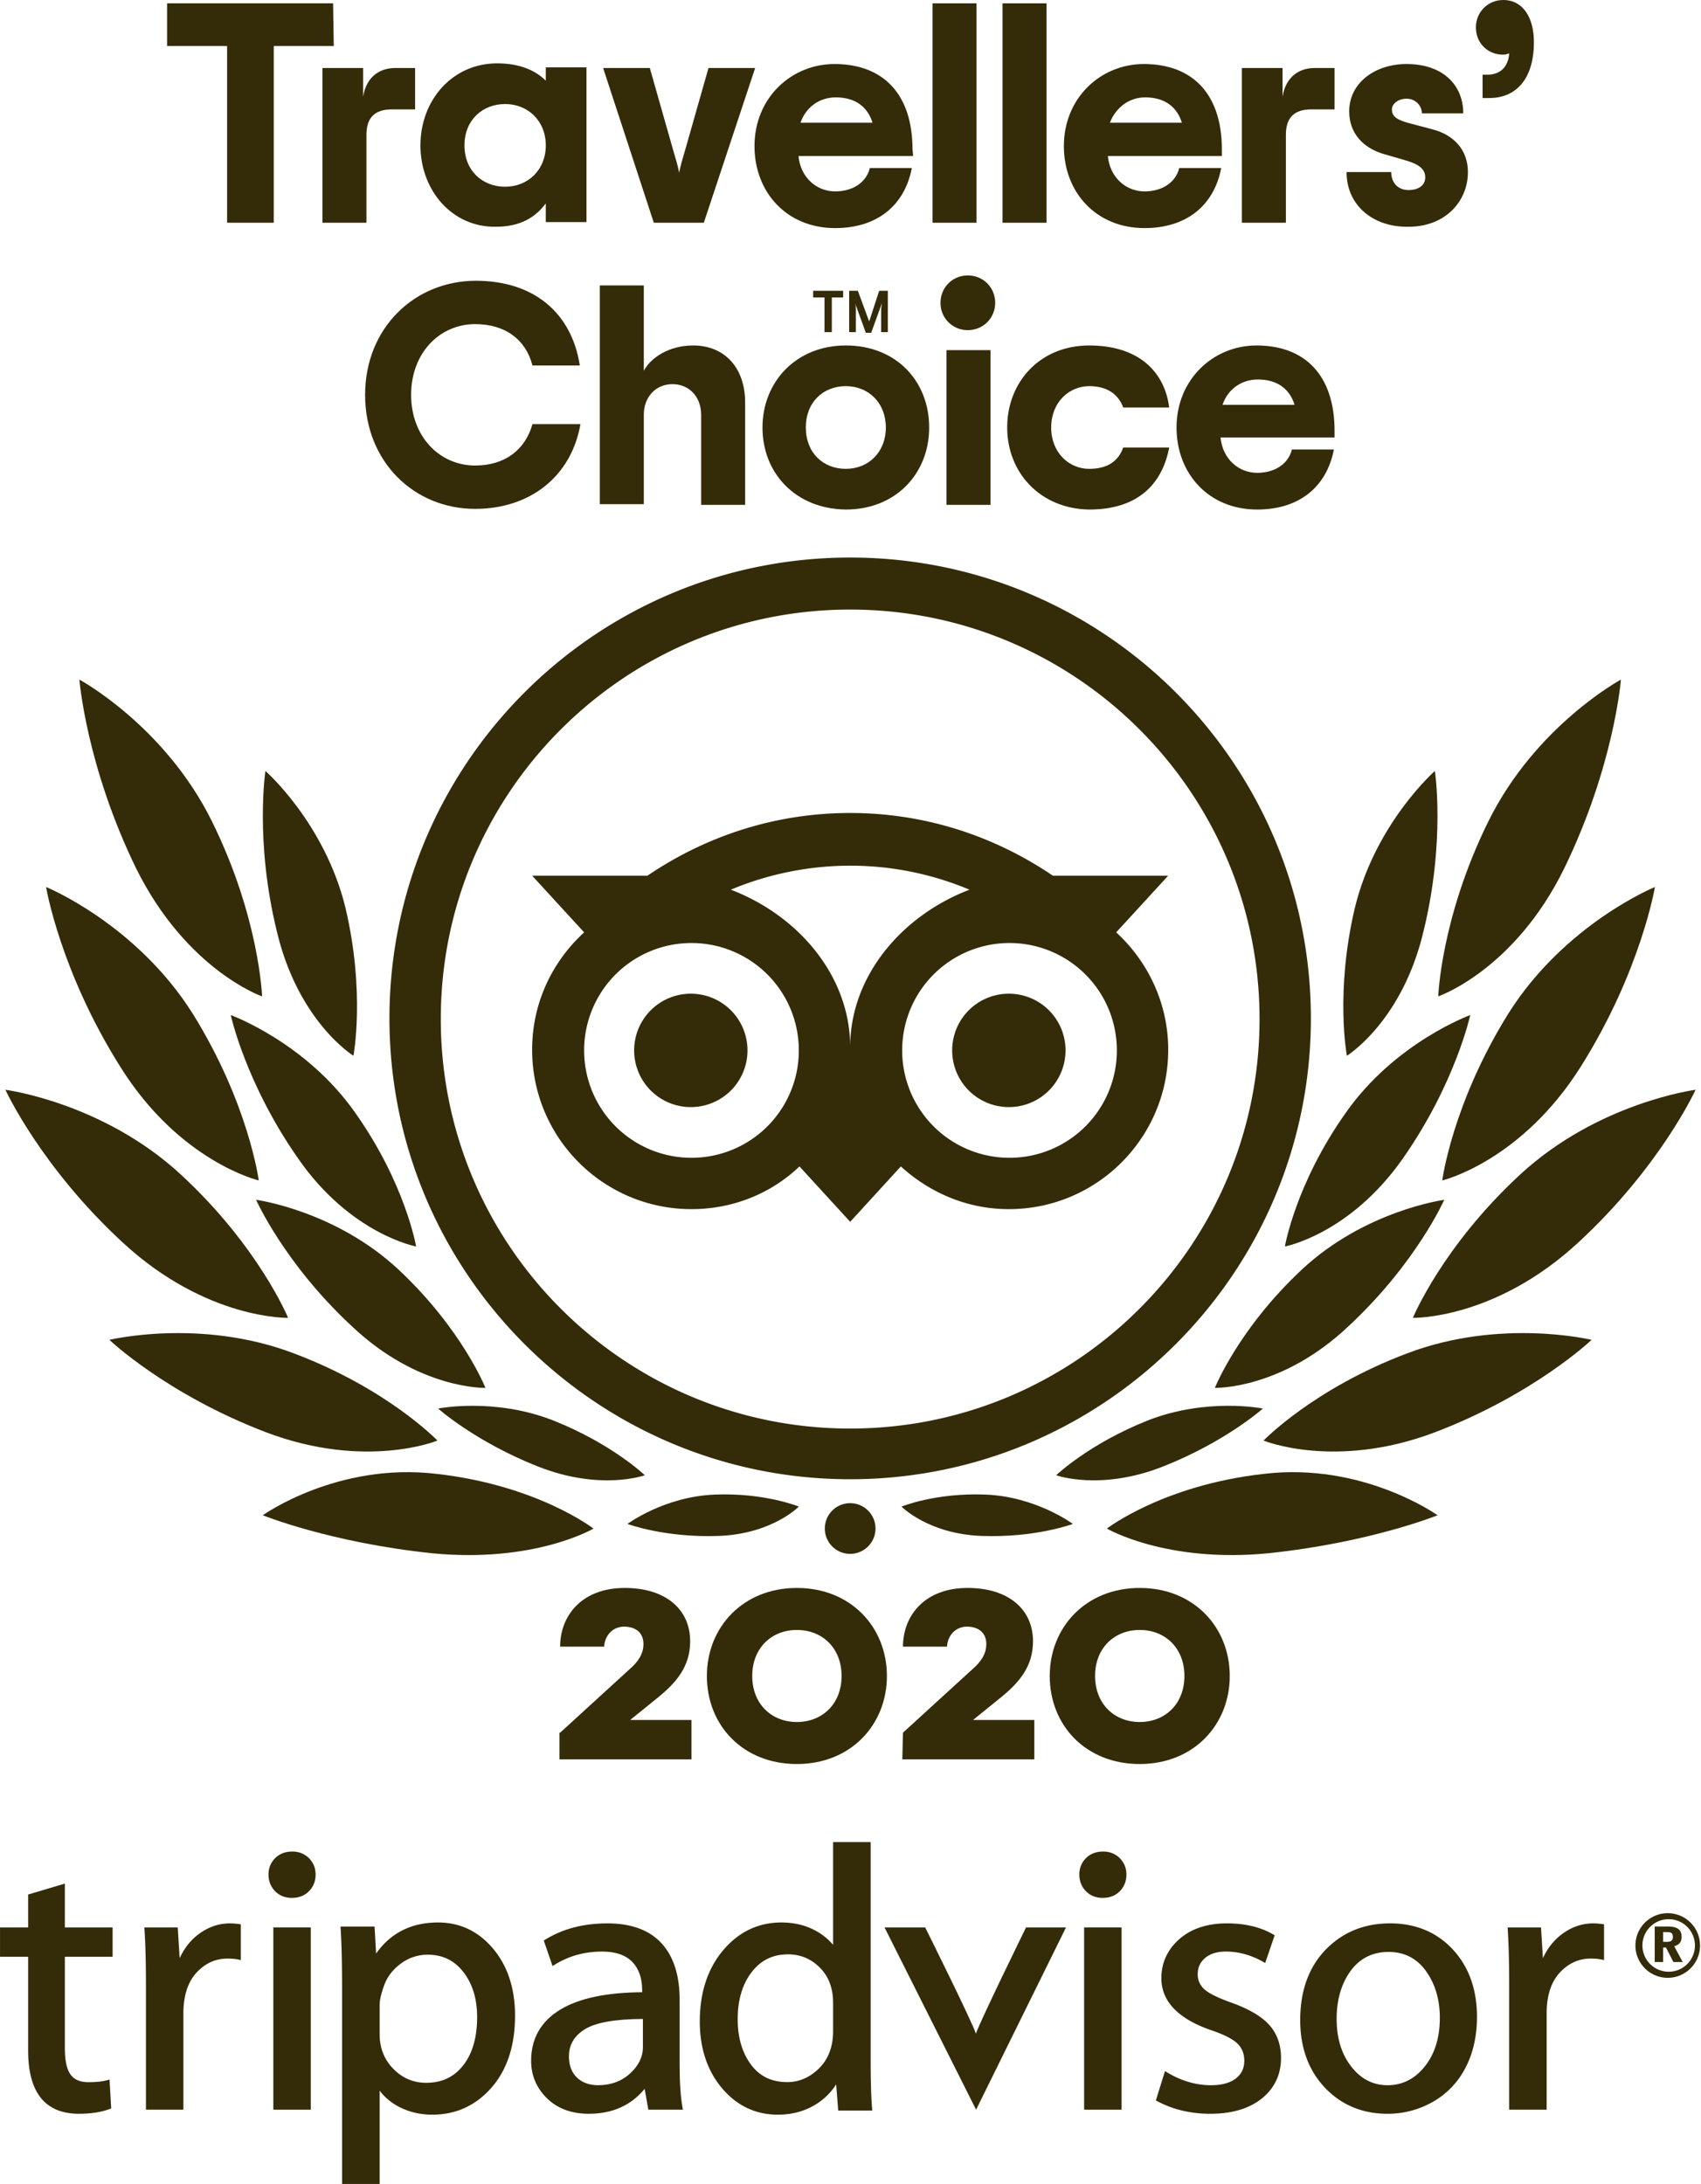 <svg xmlns="http://www.w3.org/2000/svg" width="114.316" height="146.733" viewBox="1218.842 7618 114.316 146.733"><g data-name="Group 53"><g data-name="Group 17"><path d="m1256.486 7734.413 4.66-4.257c.627-.538.94-1.075.94-1.703 0-.761-.537-1.165-1.299-1.165-.761 0-1.299.583-1.344 1.344h-2.957c0-2.06 1.434-3.943 4.346-3.943 2.689 0 4.392 1.39 4.392 3.585 0 1.703-.941 2.778-2.151 3.764l-1.882 1.523h4.122v2.644h-8.872v-1.792h.045Z" fill="#342b09" fill-rule="evenodd" data-name="Path 3"/><path d="M1266.348 7730.604c0-3.27 2.42-5.915 6.05-5.915 3.629 0 6.049 2.644 6.049 5.915s-2.42 5.915-6.05 5.915-6.049-2.6-6.049-5.915Zm9.052 0c0-1.882-1.3-3.092-3.002-3.092-1.703 0-3.002 1.21-3.002 3.092 0 1.882 1.3 3.092 3.002 3.092 1.703 0 3.002-1.21 3.002-3.092Z" fill="#342b09" fill-rule="evenodd" data-name="Path 4"/><path d="M1289.39 7730.604c0-3.27 2.42-5.915 6.049-5.915 3.63 0 6.049 2.644 6.049 5.915s-2.42 5.915-6.05 5.915c-3.629 0-6.048-2.6-6.048-5.915Zm9.051 0c0-1.882-1.3-3.092-3.002-3.092-1.703 0-3.002 1.21-3.002 3.092 0 1.882 1.3 3.092 3.002 3.092 1.703 0 3.002-1.21 3.002-3.092Z" fill="#342b09" fill-rule="evenodd" data-name="Path 5"/><path d="m1279.527 7734.413 4.66-4.257c.627-.538.94-1.075.94-1.703 0-.761-.537-1.165-1.298-1.165-.762 0-1.3.583-1.345 1.344h-2.957c0-2.06 1.434-3.943 4.346-3.943 2.689 0 4.392 1.39 4.392 3.585 0 1.703-.941 2.778-2.151 3.764l-1.882 1.523h4.122v2.644h-8.872l.045-1.792Z" fill="#342b09" fill-rule="evenodd" data-name="Path 6"/><path d="M1275.978 7655.46c-17.117 0-30.963 13.89-30.963 30.963 0 17.072 13.89 30.963 30.963 30.963 17.072 0 30.962-13.891 30.962-30.963 0-17.072-13.846-30.963-30.962-30.963Zm0 58.52c-15.19 0-27.513-12.322-27.513-27.512 0-15.19 12.322-27.513 27.513-27.513 15.19 0 27.512 12.322 27.512 27.513 0 15.19-12.322 27.512-27.512 27.512Zm-6.901-25.406a3.806 3.806 0 0 1-3.809 3.808 3.806 3.806 0 0 1-3.808-3.808 3.806 3.806 0 0 1 3.808-3.81 3.806 3.806 0 0 1 3.809 3.81Zm21.374 0a3.806 3.806 0 0 1-3.809 3.808 3.806 3.806 0 0 1-3.809-3.808 3.806 3.806 0 0 1 3.809-3.81 3.806 3.806 0 0 1 3.809 3.81Zm3.405-7.932 3.495-3.808h-7.752c-3.898-2.644-8.558-4.212-13.621-4.212-5.064 0-9.724 1.568-13.622 4.212h-7.752l3.495 3.808c-2.15 1.972-3.495 4.75-3.495 7.887 0 5.915 4.794 10.709 10.71 10.709 2.822 0 5.376-1.075 7.258-2.868l3.406 3.72 3.405-3.72c1.927 1.748 4.436 2.868 7.259 2.868 5.915 0 10.71-4.794 10.71-10.71 0-3.091-1.345-5.914-3.496-7.886Zm-28.543 15.146a7.21 7.21 0 0 1-7.214-7.214 7.21 7.21 0 0 1 7.214-7.215 7.21 7.21 0 0 1 7.214 7.215 7.21 7.21 0 0 1-7.214 7.214Zm10.665-7.438c0-4.75-3.45-8.828-8.021-10.575a20.838 20.838 0 0 1 8.02-1.613c2.868 0 5.557.582 8.021 1.613-4.57 1.747-8.02 5.825-8.02 10.575Zm10.709 7.438a7.21 7.21 0 0 1-7.214-7.214 7.21 7.21 0 0 1 7.214-7.215 7.21 7.21 0 0 1 7.214 7.215 7.21 7.21 0 0 1-7.214 7.214Z" fill="#342b09" fill-rule="evenodd" data-name="Path 7"/><g data-name="Group 11"><g data-name="Group 8"><g data-name="Group 7"><path d="M1258.726 7720.701s-3.764-2.912-10.53-3.674c-6.676-.806-11.695 2.778-11.695 2.778s4.526 1.837 11.382 2.554c6.9.672 10.843-1.658 10.843-1.658Z" fill="#342b09" fill-rule="evenodd" data-name="Path 8"/><path d="M1248.241 7714.787s-3.36-3.495-9.679-5.87c-6.273-2.375-12.367-.896-12.367-.896s3.854 3.674 10.575 6.228c6.677 2.51 11.471.538 11.471.538Z" fill="#342b09" fill-rule="evenodd" data-name="Path 9"/><path d="M1238.204 7706.542s-1.972-4.795-7.214-9.634c-5.243-4.84-11.785-5.69-11.785-5.69s2.375 5.197 7.931 10.305c5.601 5.153 11.068 5.019 11.068 5.019Z" fill="#342b09" fill-rule="evenodd" data-name="Path 10"/><path d="M1236.232 7697.311s-.672-5.153-4.436-11.202c-3.808-6.049-9.858-8.514-9.858-8.514s.941 5.646 4.974 12.054c3.988 6.408 9.32 7.662 9.32 7.662Z" fill="#342b09" fill-rule="evenodd" data-name="Path 11"/><path d="M1236.456 7684.944s-.179-5.287-3.36-11.74c-3.182-6.452-8.917-9.544-8.917-9.544s.448 5.78 3.809 12.68c3.405 6.857 8.468 8.604 8.468 8.604Z" fill="#342b09" fill-rule="evenodd" data-name="Path 12"/></g></g><g data-name="Group 10"><g data-name="Group 9"><path d="M1251.467 7711.247s-1.568-3.943-5.825-7.931-9.589-4.705-9.589-4.705 1.882 4.257 6.408 8.469c4.525 4.301 9.006 4.167 9.006 4.167Z" fill="#342b09" fill-rule="evenodd" data-name="Path 13"/><path d="M1262.177 7717.117s-2.196-2.106-6.14-3.675c-3.987-1.568-7.751-.806-7.751-.806s2.51 2.24 6.721 3.898c4.212 1.658 7.17.583 7.17.583Z" fill="#342b09" fill-rule="evenodd" data-name="Path 14"/><path d="M1272.527 7719.223s-2.285-.941-5.646-.807c-3.405.135-5.87 1.972-5.87 1.972s2.51.94 6.14.806c3.584-.134 5.376-1.971 5.376-1.971Z" fill="#342b09" fill-rule="evenodd" data-name="Path 15"/><path d="M1246.807 7701.747s-.717-4.212-4.077-8.961c-3.316-4.75-8.38-6.587-8.38-6.587s.986 4.57 4.526 9.634c3.54 5.108 7.931 5.914 7.931 5.914Z" fill="#342b09" fill-rule="evenodd" data-name="Path 16"/><path d="M1242.595 7688.932s.807-4.257-.538-9.947c-1.389-5.691-5.377-9.186-5.377-9.186s-.717 4.705.762 10.754c1.434 6.094 5.153 8.38 5.153 8.38Z" fill="#342b09" fill-rule="evenodd" data-name="Path 17"/></g></g></g><g data-name="Group 16"><g data-name="Group 13"><g data-name="Group 12"><path d="M1293.229 7720.701s3.764-2.912 10.53-3.674c6.676-.806 11.695 2.778 11.695 2.778s-4.526 1.837-11.381 2.554c-6.856.672-10.844-1.658-10.844-1.658Z" fill="#342b09" fill-rule="evenodd" data-name="Path 18"/><path d="M1303.759 7714.787s3.36-3.495 9.679-5.87c6.273-2.375 12.367-.896 12.367-.896s-3.854 3.674-10.575 6.228c-6.677 2.51-11.471.538-11.471.538Z" fill="#342b09" fill-rule="evenodd" data-name="Path 19"/><path d="M1313.796 7706.542s1.972-4.795 7.214-9.634c5.243-4.84 11.785-5.69 11.785-5.69s-2.375 5.197-7.931 10.305c-5.601 5.153-11.068 5.019-11.068 5.019Z" fill="#342b09" fill-rule="evenodd" data-name="Path 20"/><path d="M1315.768 7697.311s.672-5.153 4.436-11.202c3.808-6.049 9.858-8.514 9.858-8.514s-.941 5.646-4.974 12.054-9.32 7.662-9.32 7.662Z" fill="#342b09" fill-rule="evenodd" data-name="Path 21"/><path d="M1315.499 7684.944s.179-5.287 3.36-11.74c3.182-6.452 8.917-9.544 8.917-9.544s-.448 5.78-3.808 12.68c-3.361 6.857-8.47 8.604-8.47 8.604Z" fill="#342b09" fill-rule="evenodd" data-name="Path 22"/></g></g><g data-name="Group 15"><g data-name="Group 14"><path d="M1300.488 7711.247s1.568-3.943 5.825-7.931 9.59-4.705 9.59-4.705-1.883 4.257-6.409 8.469c-4.525 4.301-9.006 4.167-9.006 4.167Z" fill="#342b09" fill-rule="evenodd" data-name="Path 23"/><path d="M1289.823 7717.117s2.196-2.106 6.14-3.675c3.987-1.568 7.751-.806 7.751-.806s-2.51 2.24-6.721 3.898c-4.212 1.658-7.17.583-7.17.583Z" fill="#342b09" fill-rule="evenodd" data-name="Path 24"/><path d="M1279.428 7719.223s2.285-.941 5.646-.807c3.405.135 5.87 1.972 5.87 1.972s-2.51.94-6.14.806c-3.584-.134-5.376-1.971-5.376-1.971Z" fill="#342b09" fill-rule="evenodd" data-name="Path 25"/><path d="M1305.193 7701.747s.717-4.212 4.077-8.961c3.316-4.75 8.38-6.587 8.38-6.587s-.986 4.57-4.526 9.634c-3.585 5.108-7.931 5.914-7.931 5.914Z" fill="#342b09" fill-rule="evenodd" data-name="Path 26"/><path d="M1309.36 7688.932s-.807-4.257.538-9.947c1.389-5.691 5.377-9.186 5.377-9.186s.717 4.705-.762 10.754c-1.434 6.094-5.153 8.38-5.153 8.38Z" fill="#342b09" fill-rule="evenodd" data-name="Path 27"/></g></g></g><path d="M1274.275 7720.646a1.703 1.703 0 1 1 0 .1z" fill="#342b09" fill-rule="evenodd" data-name="Ellipse 1"/></g><g data-name="Group 18"><path d="M1241.273 7621.092h-4.032v11.874h-3.137v-11.874h-4.033v-2.868h11.157l.045 2.868Z" fill="#342b09" fill-rule="evenodd" data-name="Path 28"/><path d="M1246.74 7622.57v2.779h-1.568c-1.12 0-1.703.537-1.703 1.702v5.915h-2.957v-10.396h2.733v1.927c.224-1.389 1.165-1.927 2.15-1.927h1.345Z" fill="#342b09" fill-rule="evenodd" data-name="Path 29"/><path d="M1247.098 7627.768c0-3.047 2.151-5.511 5.153-5.511 1.48 0 2.555.448 3.271 1.165v-.896h2.734v10.395h-2.734v-1.254c-.672.896-1.657 1.568-3.36 1.568-2.913.045-5.064-2.42-5.064-5.467Zm8.424 0c0-1.658-1.21-2.778-2.733-2.778-1.523 0-2.733 1.076-2.733 2.778 0 1.703 1.21 2.778 2.733 2.778 1.524 0 2.733-1.12 2.733-2.778Z" fill="#342b09" fill-rule="evenodd" data-name="Path 30"/><path d="M1259.376 7622.57h3.137l1.568 5.512c.18.627.314 1.03.403 1.523.09-.492.224-.896.403-1.523l1.569-5.512h3.136l-3.45 10.396h-3.36l-3.406-10.396Z" fill="#342b09" fill-rule="evenodd" data-name="Path 31"/><path d="M1280.212 7628.485h-7.707c.134 1.434 1.21 2.375 2.464 2.375 1.21 0 2.106-.627 2.33-1.568h2.823c-.493 2.554-2.374 4.033-5.153 4.033-3.27 0-5.421-2.42-5.421-5.512 0-3.226 2.464-5.511 5.377-5.511 3.27 0 5.242 2.016 5.242 5.735l.045.448Zm-7.573-2.24h4.84c-.314-1.03-1.12-1.703-2.465-1.703-1.12 0-2.016.672-2.375 1.703Z" fill="#342b09" fill-rule="evenodd" data-name="Path 32"/><path d="M1281.511 7618.224h2.958v14.742h-2.958v-14.742Z" fill="#342b09" fill-rule="evenodd" data-name="Path 33"/><path d="M1286.216 7618.224h2.958v14.742h-2.958v-14.742Z" fill="#342b09" fill-rule="evenodd" data-name="Path 34"/><path d="M1301.003 7628.485h-7.707c.135 1.434 1.21 2.375 2.465 2.375 1.21 0 2.106-.627 2.33-1.568h2.823c-.493 2.554-2.375 4.033-5.153 4.033-3.271 0-5.422-2.42-5.422-5.512 0-3.226 2.464-5.511 5.377-5.511 3.27 0 5.242 2.016 5.242 5.735v.448h.045Zm-7.572-2.24h4.839c-.314-1.03-1.12-1.703-2.465-1.703-1.075 0-1.971.672-2.374 1.703Z" fill="#342b09" fill-rule="evenodd" data-name="Path 35"/><path d="M1308.531 7622.57v2.779h-1.568c-1.12 0-1.703.537-1.703 1.702v5.915h-2.957v-10.396h2.733v1.927c.224-1.389 1.165-1.927 2.15-1.927h1.345Z" fill="#342b09" fill-rule="evenodd" data-name="Path 36"/><path d="M1309.338 7629.56h3.002c0 .718.448 1.21 1.165 1.21.717 0 1.12-.358 1.12-.85 0-.583-.448-.897-1.389-1.166l-1.39-.403c-1.388-.403-2.33-1.39-2.33-2.868 0-1.927 1.748-3.181 3.854-3.181 2.42 0 3.81 1.389 3.81 3.315h-2.779c0-.492-.403-.985-1.03-.985-.583 0-.986.358-.986.717 0 .493.358.717 1.21.94l1.523.404c1.389.358 2.375 1.344 2.375 2.868 0 1.971-1.524 3.674-3.988 3.674-2.33.045-4.167-1.39-4.167-3.674Z" fill="#342b09" fill-rule="evenodd" data-name="Path 37"/><path d="M1318.523 7623.019h.27c.716 0 1.388-.359 1.478-1.434-.135.045-.269.09-.403.09-1.031 0-1.838-.762-1.838-1.838 0-1.03.807-1.837 1.838-1.837 1.344 0 2.06 1.21 2.06 2.823 0 2.554-1.254 3.764-3.001 3.764h-.448v-1.568h.044Z" fill="#342b09" fill-rule="evenodd" data-name="Path 38"/><path d="M1243.38 7644.527c0-4.526 3.36-7.663 7.438-7.663 3.943 0 6.452 2.196 6.99 5.691h-3.182c-.448-1.747-1.837-2.778-3.853-2.778-2.375 0-4.302 1.927-4.302 4.75s1.927 4.75 4.302 4.75c1.971 0 3.36-1.031 3.853-2.779h3.226c-.627 3.54-3.405 5.691-7.08 5.691-4.077 0-7.393-3.137-7.393-7.662Z" fill="#342b09" fill-rule="evenodd" data-name="Path 39"/><path d="M1259.152 7637.178h2.957v5.736c.448-.852 1.658-1.703 3.316-1.703 2.061 0 3.495 1.434 3.495 3.853v6.856h-2.957v-6.049c0-1.21-.807-2.061-1.927-2.061s-1.927.851-1.927 2.061v6.004h-2.957v-14.697Z" fill="#342b09" fill-rule="evenodd" data-name="Path 40"/><path d="M1270.085 7646.722c0-3.047 2.24-5.511 5.601-5.511 3.406 0 5.601 2.42 5.601 5.511 0 3.092-2.24 5.512-5.6 5.512-3.406-.045-5.602-2.465-5.602-5.512Zm8.29 0c0-1.658-1.165-2.778-2.689-2.778-1.523 0-2.688 1.076-2.688 2.778 0 1.703 1.165 2.778 2.688 2.778 1.524 0 2.689-1.12 2.689-2.778Z" fill="#342b09" fill-rule="evenodd" data-name="Path 41"/><path d="M1282.05 7638.343c0-1.03.806-1.837 1.836-1.837s1.837.807 1.837 1.837c0 1.03-.806 1.837-1.837 1.837a1.817 1.817 0 0 1-1.837-1.837Zm.402 3.182h2.958v10.395h-2.958v-10.395Z" fill="#342b09" fill-rule="evenodd" data-name="Path 42"/><path d="M1286.53 7646.722c0-3.047 2.196-5.511 5.511-5.511 3.316 0 5.064 1.747 5.378 4.167h-3.092c-.314-.851-1.03-1.434-2.286-1.434-1.344 0-2.554 1.076-2.554 2.778 0 1.703 1.21 2.778 2.554 2.778 1.255 0 1.972-.537 2.286-1.433h3.092c-.493 2.554-2.196 4.167-5.378 4.167-3.27-.045-5.511-2.465-5.511-5.512Z" fill="#342b09" fill-rule="evenodd" data-name="Path 43"/><path d="M1308.576 7647.394h-7.707c.134 1.434 1.21 2.375 2.464 2.375 1.21 0 2.106-.627 2.33-1.568h2.823c-.493 2.554-2.375 4.033-5.153 4.033-3.27 0-5.422-2.42-5.422-5.512 0-3.226 2.465-5.511 5.377-5.511 3.271 0 5.243 2.016 5.243 5.735v.448h.045Zm-7.573-2.195h4.84c-.314-1.03-1.12-1.703-2.465-1.703-1.075 0-2.016.627-2.375 1.703Z" fill="#342b09" fill-rule="evenodd" data-name="Path 44"/></g><g data-name="Group 19"><path d="M1273.49 7637.537h2.017v.448h-.762v2.33h-.493v-2.33h-.761v-.448Z" fill="#342b09" fill-rule="evenodd" data-name="Path 45"/><path d="m1277.255 7639.598-.762-2.061h-.583v2.778h.448v-1.524c0-.134 0-.269-.044-.403l.717 1.972h.358l.717-1.972c0 .134-.045.269-.045.403v1.524h.448v-2.778h-.582l-.672 2.06Z" fill="#342b09" fill-rule="evenodd" data-name="Path 46"/></g><g data-name="Group 25"><g data-name="Group 21"><g data-name="Group 20"><path d="M1330.614 7749.822h-.568v-2.387h.846c.425 0 .965.052.965.695 0 .302-.133.532-.5.632l.572 1.06h-.626l-.497-.973h-.192v.973Zm0-1.354c.326 0 .375 0 .457-.028.183-.055.196-.187.196-.318 0-.167-.057-.246-.17-.286-.09-.028-.161-.028-.483-.028v.66Z" fill="#342b09" fill-rule="evenodd" data-name="Path 47"/></g><path d="M1330.987 7746.542a2.171 2.171 0 1 0 .002 4.34 2.171 2.171 0 0 0-.002-4.34Zm0 3.932a1.765 1.765 0 1 1 1.764-1.764c0 .973-.79 1.764-1.764 1.764Z" fill="#342b09" fill-rule="evenodd" data-name="Path 48"/></g><g data-name="Group 24"><path d="M1226.41 7749.469v-1.97h-3.209v-2.947l-2.468.735v2.212h-1.89v1.97h1.89v6.315c0 2.808 1.148 4.234 3.411 4.234.813 0 1.52-.11 2.1-.33l.071-.027-.111-1.943-.123.036c-.33.096-.764.143-1.29.143-.56 0-.955-.167-1.205-.508-.256-.35-.385-.942-.385-1.752v-6.168h3.21Z" fill="#342b09" fill-rule="evenodd" data-name="Path 49"/><path d="M1234.935 7747.276a4.948 4.948 0 0 0-.635-.051c-.758 0-1.47.246-2.113.73-.538.401-.964.942-1.272 1.609l-.127-2.065h-2.245l.007.107c.067.989.1 2.276.1 3.825v8.313h2.517v-6.47c0-1.18.295-2.097.876-2.733.577-.628 1.279-.95 2.083-.95.297 0 .558.024.774.072l.123.028v-2.403l-.088-.012Z" fill="#342b09" fill-rule="evenodd" data-name="Path 50"/><g data-name="Group 22"><path d="M1237.211 7747.499h2.517v12.245h-2.517V7747.5z" fill="#342b09" fill-rule="evenodd" data-name="Rectangle 3"/><path d="M1238.457 7745.513c.475 0 .863-.155 1.155-.453.292-.302.44-.675.44-1.116 0-.433-.151-.802-.447-1.1-.296-.294-.674-.445-1.123-.445-.466 0-.852.15-1.148.445a1.502 1.502 0 0 0-.447 1.1c0 .44.148.814.44 1.116.292.298.673.453 1.13.453Z" fill="#342b09" fill-rule="evenodd" data-name="Path 51"/></g><path d="M1251.988 7748.933c-.982-1.172-2.228-1.768-3.706-1.768-1.79 0-3.189.703-4.165 2.09l-.102-1.816h-2.289l.011.17c.063 1.014.095 2.34.095 3.949v13.175h2.523v-6.268c.35.457.795.826 1.33 1.1.67.342 1.416.513 2.219.513 1.577 0 2.913-.612 3.968-1.815 1.051-1.2 1.583-2.828 1.583-4.842 0-1.812-.493-3.325-1.467-4.488Zm-6.188.98a2.987 2.987 0 0 1 1.773-.583c1.012 0 1.801.381 2.412 1.167.613.79.923 1.808.923 3.023 0 1.359-.315 2.45-.934 3.241-.62.79-1.436 1.176-2.496 1.176-.856 0-1.598-.318-2.206-.942-.608-.623-.917-1.406-.917-2.327v-1.942c0-.346.108-.806.32-1.379.209-.56.587-1.04 1.125-1.434Z" fill="#342b09" fill-rule="evenodd" data-name="Path 52"/><path d="M1264.714 7759.625c-.13-.719-.197-1.684-.197-2.868v-4.405c0-1.644-.413-2.923-1.227-3.8-.817-.883-2.038-1.327-3.627-1.327-1.62 0-3.036.373-4.21 1.112l-.067.04.59 1.715.109-.067c.94-.6 2.027-.906 3.23-.906.889 0 1.565.23 2.01.687.448.453.675 1.1.675 1.923v.123c-2.396.012-4.251.405-5.512 1.172-1.295.786-1.952 1.942-1.952 3.435 0 .977.357 1.823 1.062 2.514.705.696 1.655 1.045 2.821 1.045 1.577 0 2.836-.564 3.747-1.676l.248 1.402h2.322l-.022-.12Zm-3.527-2.316c-.574.525-1.297.79-2.145.79-.593 0-1.073-.174-1.43-.516-.355-.337-.534-.818-.534-1.425 0-.78.354-1.379 1.084-1.828.721-.445 2.029-.675 3.888-.683v1.89c0 .656-.29 1.252-.863 1.772Z" fill="#342b09" fill-rule="evenodd" data-name="Path 53"/><path d="m1277.462 7759.804-.014-.175c-.062-.759-.093-1.815-.093-3.146v-14.72h-2.525v6.903a4.047 4.047 0 0 0-1.244-.984c-.655-.346-1.407-.517-2.233-.517-1.547 0-2.864.628-3.911 1.867-1.042 1.231-1.57 2.844-1.57 4.79 0 1.795.502 3.305 1.493 4.477.996 1.179 2.26 1.779 3.751 1.779.925 0 1.764-.219 2.495-.656a4.31 4.31 0 0 0 1.426-1.378l.137 1.76h2.288Zm-2.632-7.253v1.915c0 1.036-.315 1.874-.937 2.494-.624.615-1.343.93-2.138.93-1.058 0-1.858-.386-2.446-1.18-.59-.799-.89-1.82-.89-3.039 0-1.299.317-2.367.942-3.174.623-.802 1.422-1.191 2.442-1.191.826 0 1.544.298 2.135.89.592.591.892 1.386.892 2.355Z" fill="#342b09" fill-rule="evenodd" data-name="Path 54"/><path d="M1287.795 7747.499s-3.142 6.415-3.367 7.137c-.284-.87-3.408-7.137-3.408-7.137h-2.732l6.152 12.245 6.042-12.245h-2.687Z" fill="#342b09" fill-rule="evenodd" data-name="Path 55"/><g data-name="Group 23"><path d="M1291.701 7747.499h2.518v12.245h-2.518V7747.5z" fill="#342b09" fill-rule="evenodd" data-name="Rectangle 4"/><path d="M1292.948 7745.513c.475 0 .864-.155 1.156-.453.29-.302.439-.675.439-1.116 0-.433-.151-.802-.447-1.1-.296-.294-.675-.445-1.124-.445-.465 0-.852.15-1.148.445a1.504 1.504 0 0 0-.445 1.1c0 .44.147.814.439 1.116.292.298.672.453 1.13.453Z" fill="#342b09" fill-rule="evenodd" data-name="Path 56"/></g><path d="M1304.149 7754.056c-.515-.576-1.37-1.08-2.542-1.501-.935-.334-1.56-.644-1.849-.922a1.32 1.32 0 0 1-.423-.996c0-.445.163-.803.499-1.089.337-.282.804-.429 1.39-.429.865 0 1.718.238 2.538.707l.105.064.64-1.863-.072-.044c-.858-.504-1.912-.758-3.136-.758-1.322 0-2.397.357-3.197 1.056-.803.707-1.21 1.589-1.21 2.63 0 1.557 1.136 2.736 3.378 3.503.82.278 1.4.572 1.724.877.318.306.47.684.47 1.168 0 .5-.184.89-.57 1.188-.384.298-.946.453-1.666.453-1.02 0-2.023-.298-2.982-.882l-.112-.068-.611 1.97.073.04c1.047.568 2.252.858 3.583.858 1.452 0 2.617-.345 3.466-1.029.856-.69 1.288-1.608 1.288-2.728 0-.878-.264-1.617-.784-2.205Z" fill="#342b09" fill-rule="evenodd" data-name="Path 57"/><path d="M1316.48 7748.98c-1.078-1.164-2.5-1.755-4.224-1.755-1.73 0-3.184.595-4.322 1.767-1.136 1.172-1.711 2.76-1.711 4.73 0 1.852.557 3.377 1.657 4.54 1.103 1.164 2.519 1.756 4.21 1.756a6.1 6.1 0 0 0 3.041-.798 5.518 5.518 0 0 0 2.191-2.28c.518-.98.78-2.137.78-3.444 0-1.835-.546-3.352-1.622-4.516Zm-4.39 9.12c-.97 0-1.79-.421-2.436-1.252-.653-.833-.983-1.914-.983-3.2 0-1.292.318-2.38.944-3.234.617-.842 1.475-1.27 2.547-1.27 1.055 0 1.9.432 2.51 1.282.62.862.934 1.922.934 3.146 0 1.33-.342 2.43-1.013 3.268-.665.835-1.507 1.26-2.502 1.26Z" fill="#342b09" fill-rule="evenodd" data-name="Path 58"/><path d="M1326.553 7747.276a4.936 4.936 0 0 0-.636-.051c-.757 0-1.468.246-2.113.73-.536.401-.963.942-1.271 1.609l-.127-2.065h-2.244l.006.107c.065.989.099 2.276.099 3.825v8.313h2.518v-6.47c0-1.18.294-2.097.876-2.733.578-.628 1.279-.95 2.083-.95.296 0 .559.024.775.072l.123.028v-2.403l-.09-.012Z" fill="#342b09" fill-rule="evenodd" data-name="Path 59"/></g></g></g></svg>